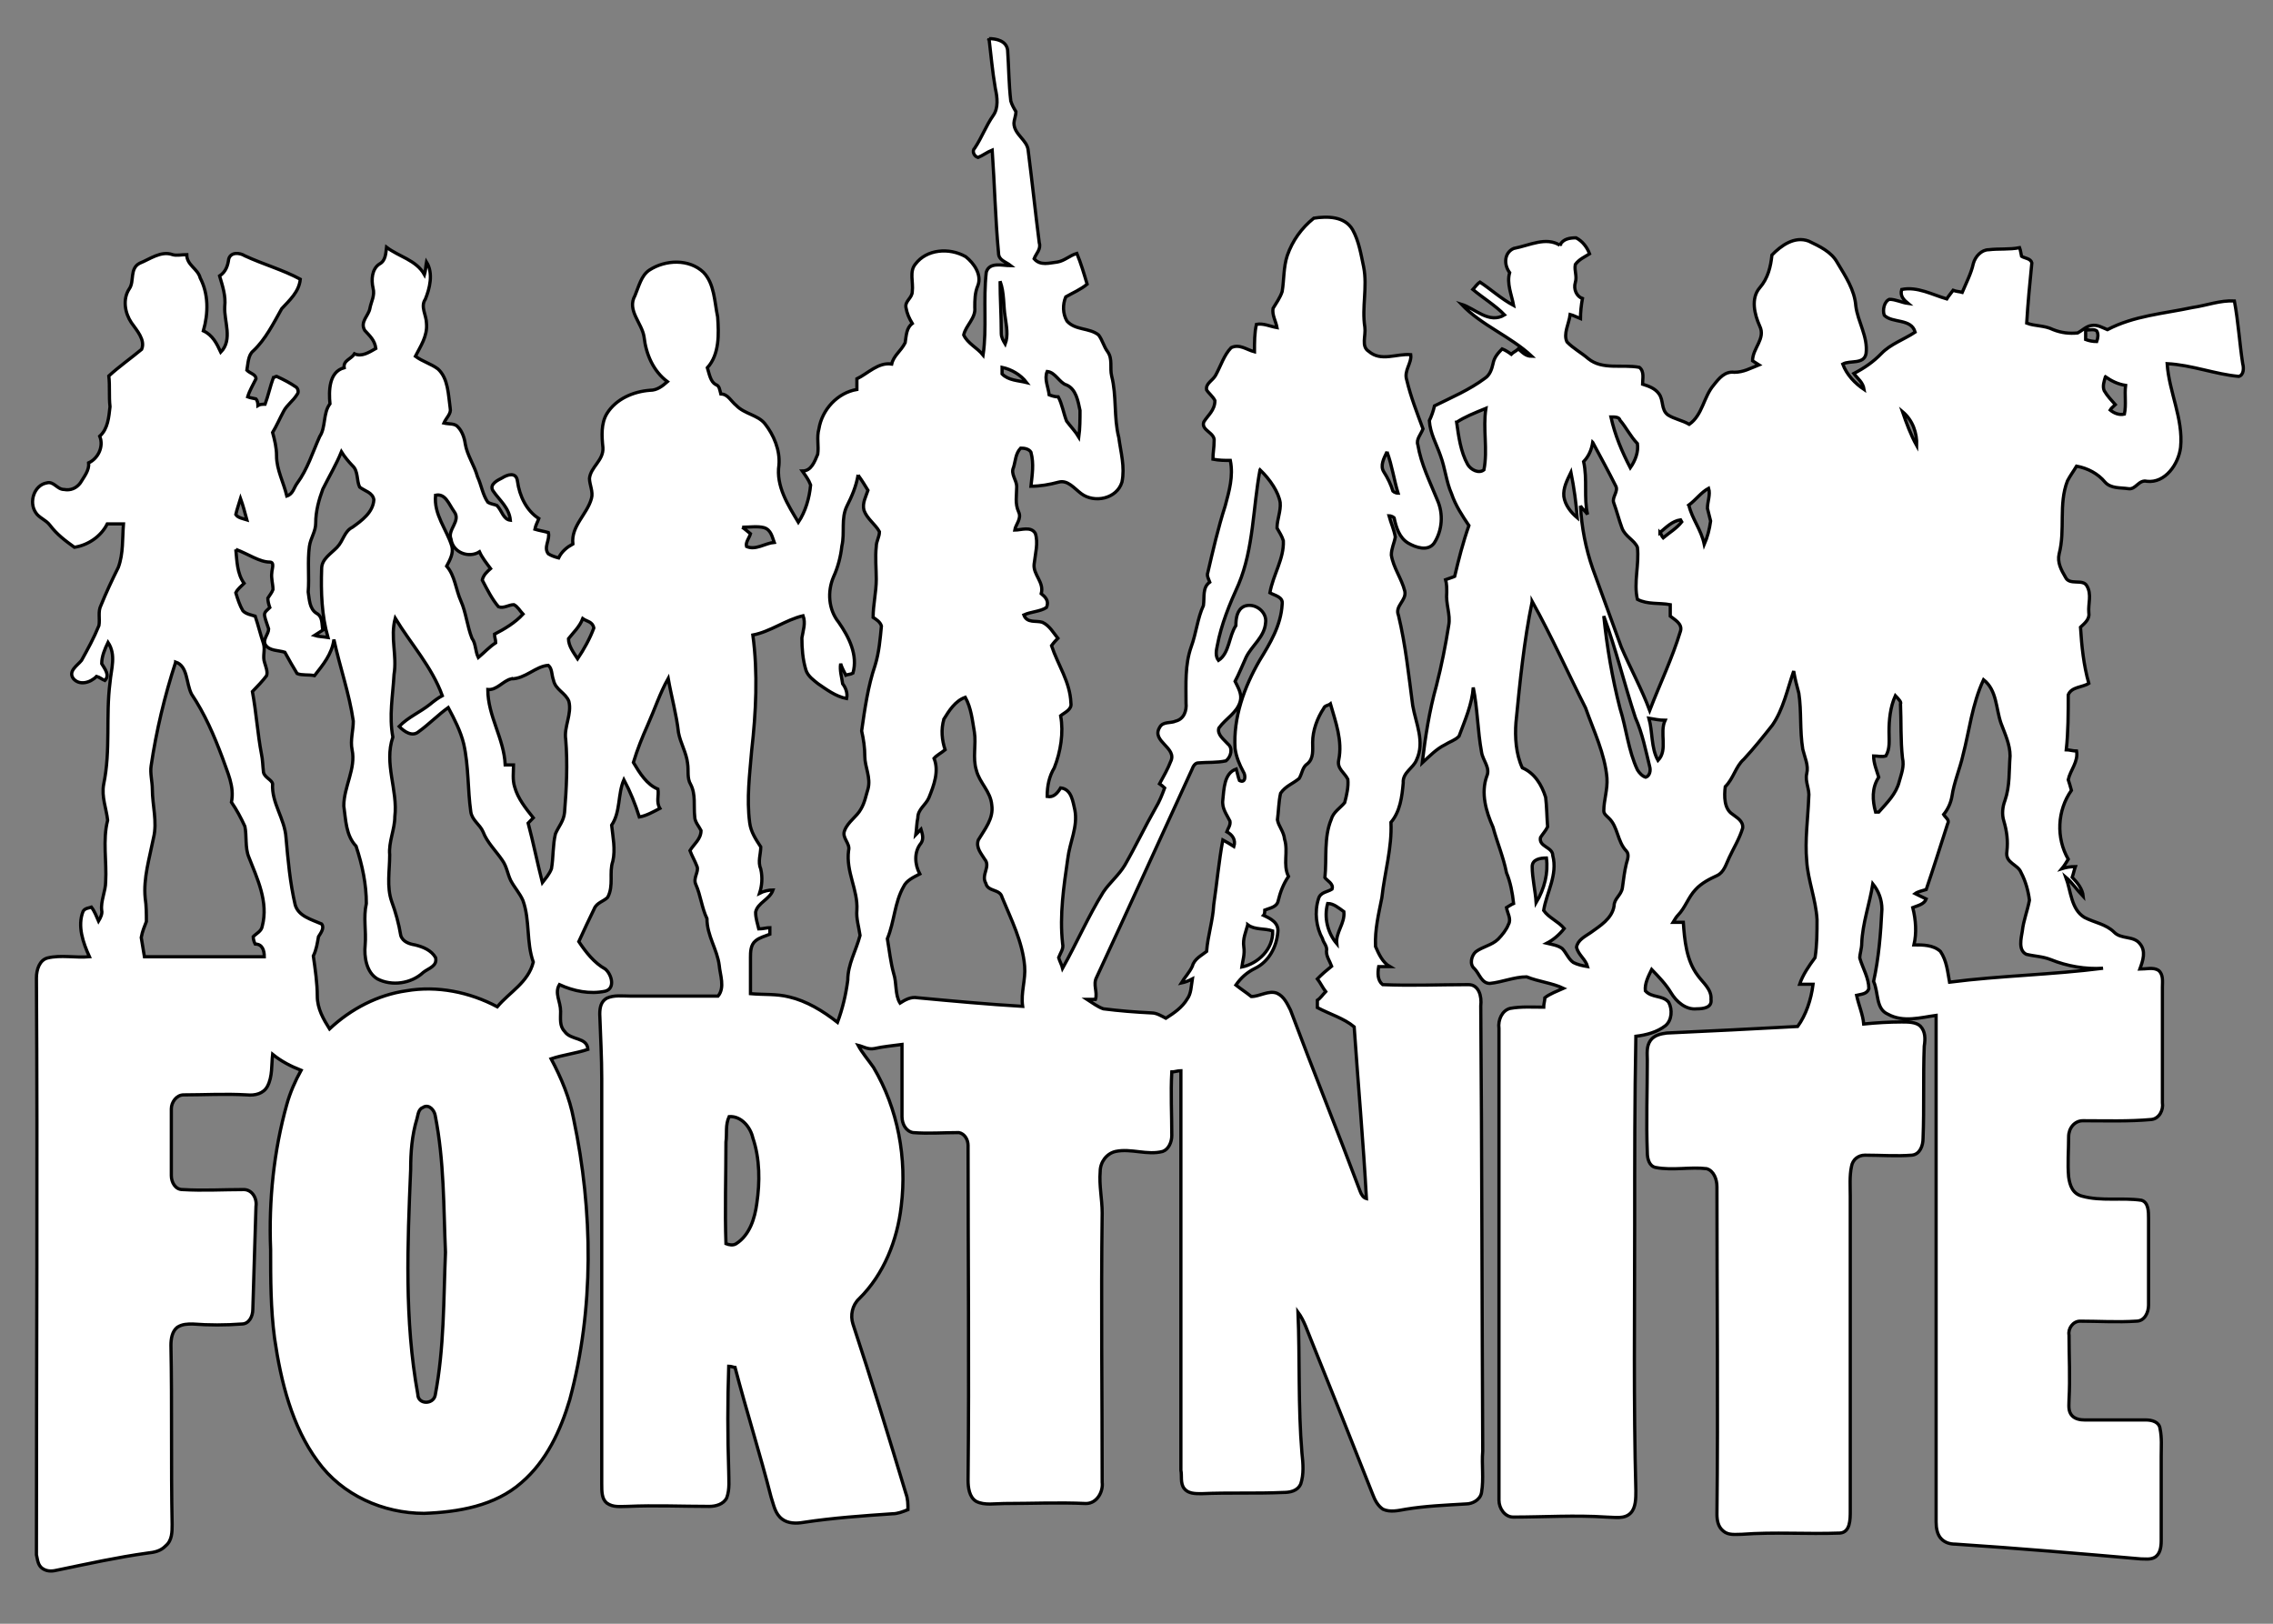 <svg width="700" height="500" xmlns="http://www.w3.org/2000/svg" xml:space="preserve" version="1.1">

 <rect width="100%" height="100%" fill="#808080" stroke="none"/>

 <g>
  <title>Layer 1</title>
  <g stroke="null" id="Layer_x0020_1">
   <path fill="#ffffff" stroke="null" id="svg_26" d="m304.582,11.9c2.193,0 5.361,0.631 5.726,3.534c0.365,5.175 0.365,10.476 0.975,15.65c0.365,1.262 0.975,2.272 1.584,3.282c0,1.262 -0.609,2.65 -0.609,3.534c0,3.534 4.142,5.175 4.386,8.456c1.218,9.466 2.193,18.932 3.411,28.398c0.609,2.019 -0.975,3.282 -1.584,4.922c1.949,2.272 4.751,1.262 7.188,1.01c2.193,-0.379 3.777,-2.019 5.97,-2.65c1.218,2.903 2.193,6.184 3.168,9.466c-1.949,1.641 -4.386,2.65 -6.579,3.913c-0.975,2.272 -0.975,5.175 0.365,7.447c2.558,2.903 6.944,2.019 9.746,4.291c1.218,1.641 1.584,3.534 2.802,5.175c1.584,2.272 0.609,4.922 1.218,7.447c1.584,6.184 0.609,12.747 2.193,18.932c0.609,4.544 1.949,9.087 0.975,13.757c-1.584,5.175 -8.528,6.563 -12.549,3.534c-2.193,-1.641 -4.142,-4.291 -6.944,-3.534s-5.726,1.262 -8.528,1.262c0.365,-3.534 0.975,-6.815 0,-10.476c-0.609,-1.01 -1.949,-1.262 -3.168,-1.262c-1.584,1.641 -1.584,3.913 -2.193,5.932c-0.975,2.019 0.975,3.913 0.975,5.932c0,2.65 -0.609,5.175 0.609,7.825c0.975,2.019 -0.975,3.913 -1.218,5.553c1.949,0 4.995,-1.262 6.335,1.01c0.975,2.903 0,6.184 -0.365,9.466s3.168,5.553 2.193,9.087c1.218,1.01 2.558,2.272 1.584,4.291c-1.949,1.262 -4.751,1.262 -6.944,2.272c0.975,2.65 3.777,1.641 5.726,2.272c2.193,1.01 3.411,3.282 4.751,4.922c-0.609,0.631 -1.218,1.262 -1.949,2.272c1.949,5.932 5.726,11.107 5.97,17.67c0.365,2.019 -1.949,2.903 -3.168,3.913c0.975,5.175 0,11.107 -1.949,16.029c-1.584,2.65 -2.193,5.553 -2.193,8.835c1.949,0.379 3.168,-1.01 4.142,-2.65c3.411,0.379 3.777,4.291 4.386,6.815c0.975,5.175 -1.584,9.845 -2.193,15.019c-1.218,8.456 -2.558,17.291 -1.584,26.126c0.365,1.641 -0.609,2.65 -1.218,4.291c0.365,1.262 0.975,2.272 1.218,3.282c4.386,-7.825 7.919,-16.029 12.549,-23.476c1.949,-2.903 4.751,-5.175 6.579,-8.204c3.411,-5.932 6.335,-12.116 9.503,-17.67c1.218,-2.019 1.949,-3.913 2.802,-6.184c-0.365,-0.379 -1.218,-1.01 -1.584,-1.262c1.218,-2.272 2.558,-4.544 3.411,-6.815c2.193,-4.291 -5.97,-6.184 -3.411,-10.476c0.975,-2.019 3.411,-1.262 4.995,-2.019c2.558,-0.631 3.411,-3.282 3.168,-5.553c0,-5.932 -0.365,-11.738 1.584,-17.291c1.584,-4.291 1.949,-8.835 3.777,-12.747c0.365,-2.65 -0.365,-5.553 1.949,-7.194c-0.365,-1.01 -0.975,-2.019 -0.609,-2.903c1.584,-6.815 3.168,-13.757 5.361,-20.573c1.218,-4.544 2.558,-9.087 1.584,-14.01c-1.949,0 -3.411,0 -5.361,-0.379c0,-2.019 0.365,-3.534 0.365,-5.553c0.365,-2.65 -4.142,-3.282 -3.168,-5.932c1.218,-2.019 3.411,-3.534 3.411,-6.563c-0.609,-1.262 -1.949,-2.272 -2.558,-3.282c-0.365,-2.019 1.949,-2.903 2.802,-4.544c1.584,-2.903 2.558,-6.184 4.751,-8.456c2.558,-1.262 4.751,0.631 7.188,1.262c0,-2.903 0,-5.932 0.609,-8.456c2.193,-0.379 4.142,0.631 6.335,1.01c-0.365,-2.019 -1.584,-3.913 -1.218,-5.932c0.975,-1.641 2.193,-3.282 2.802,-5.175c0.609,-3.534 0.365,-7.447 1.584,-11.107c1.584,-4.544 4.386,-8.456 8.163,-11.485c4.142,-0.631 9.503,-0.631 11.939,3.534c1.949,3.534 2.558,7.447 3.411,11.485c1.218,6.184 -0.609,12.369 0.365,18.553c0.365,2.65 -1.218,5.932 1.218,7.447c3.777,3.282 8.528,0.631 12.914,1.01c0.365,2.65 -2.193,4.922 -1.218,7.825c1.218,5.175 3.168,10.097 4.995,15.019c-0.609,1.641 -2.193,3.282 -1.584,4.922c0.975,5.932 3.777,11.485 5.97,16.913c1.949,4.291 1.584,9.466 -0.975,13.379c-1.949,2.65 -5.726,1.262 -7.919,0c-2.802,-1.641 -3.777,-4.922 -4.386,-7.825c-0.365,-0.379 -1.218,-0.631 -1.584,-0.631c0.609,2.272 1.584,4.291 1.949,6.563c-0.365,2.019 -1.218,3.534 -1.218,5.553c0.609,3.913 3.168,7.194 4.142,11.107c0.609,2.903 -3.168,4.544 -1.949,7.447c2.193,9.087 3.168,18.553 4.386,27.767c0.975,5.553 3.777,11.107 1.218,16.66c-0.975,2.65 -4.386,3.913 -4.142,7.194c-0.365,4.291 -0.975,8.835 -3.777,12.116c0.365,7.825 -1.949,15.398 -2.802,23.223c-0.975,4.922 -2.193,9.845 -1.949,15.019c0.975,2.272 2.193,4.922 4.386,6.184c-1.218,0 -2.193,0 -3.411,0c-0.365,2.019 -0.365,4.291 1.218,5.553c8.772,0.379 17.666,0 26.437,0c3.168,0 4.142,3.534 3.777,6.563c0.365,45.689 0.365,91.378 0.609,137.067c-0.365,4.291 0.365,8.456 -0.365,12.747c-0.365,2.272 -2.802,3.534 -4.751,3.534c-6.335,0.379 -12.549,0.631 -18.64,1.641c-2.193,0.379 -4.751,1.01 -6.944,0c-1.584,-1.01 -2.558,-2.903 -3.168,-4.544c-6.335,-16.029 -12.549,-31.679 -18.884,-47.33c-1.218,-2.903 -2.193,-6.184 -4.142,-8.835c0.609,14.388 0,29.029 1.218,43.417c0.365,3.282 0.609,6.563 -0.365,9.466c-0.975,2.272 -3.411,2.65 -5.361,2.65c-8.528,0.379 -16.691,0 -25.219,0.379c-1.949,0 -4.142,0 -5.361,-1.641c-1.218,-1.641 -0.609,-3.913 -0.975,-5.553c0,-41.145 0,-82.291 0,-123.057c-0.975,0 -1.949,0.379 -2.802,0.379c-0.365,6.563 0,13 0,19.563c0,2.019 -0.975,4.291 -2.802,4.922c-4.751,1.262 -9.746,-1.01 -14.498,0c-2.802,0.631 -4.751,3.282 -4.751,6.184c-0.365,4.291 0.609,8.456 0.609,12.747c-0.365,27.767 0,55.155 0,82.922c0.365,2.903 -1.584,6.563 -4.995,6.563c-8.528,-0.379 -16.691,0 -25.219,0c-2.802,0 -5.97,0.631 -8.528,-0.631c-2.193,-1.262 -2.558,-4.291 -2.558,-6.563c0.365,-34.33 0,-68.912 0,-103.116c0,-1.641 -0.975,-3.534 -2.802,-3.913c-4.751,0 -9.503,0.379 -14.132,0c-2.193,-0.379 -3.411,-2.65 -3.411,-4.922c0,-7.447 0,-14.641 0,-22.213c-2.802,0.379 -5.726,0.631 -8.528,1.262c-1.949,0.379 -3.411,-0.631 -4.995,-1.01c1.218,2.272 3.168,4.544 4.751,6.815c7.554,12.747 10.356,28.019 8.528,42.786c-1.218,10.476 -5.361,20.951 -12.914,28.398c-2.193,2.019 -2.802,5.175 -1.949,7.825c5.726,17.291 11.087,34.961 16.325,52.252c0.609,1.641 0.609,3.282 0.609,4.922c-1.584,0.631 -3.168,1.262 -4.751,1.262c-9.137,0.631 -18.275,1.262 -27.412,2.65c-2.193,0.379 -4.751,0.379 -6.579,-1.01c-2.193,-1.641 -2.558,-4.291 -3.411,-6.815c-3.411,-13.379 -7.554,-26.378 -11.087,-39.883c-0.365,0 -1.218,-0.379 -1.949,-0.379c-0.365,10.728 -0.365,21.582 0,32.31c0,2.65 0.365,5.553 -0.609,8.204c-0.975,2.019 -3.411,2.65 -5.361,2.65c-8.528,0 -16.691,-0.379 -25.219,0c-2.193,0 -4.386,0.379 -6.335,-1.01c-1.584,-1.262 -1.584,-3.534 -1.584,-5.932c0,-41.398 0,-82.922 0,-124.698c0,-6.563 -0.365,-13 -0.609,-19.942c0,-2.019 0.365,-3.913 2.193,-4.922c2.193,-1.01 4.751,-0.631 7.188,-0.631c9.137,0 18.275,0 27.046,0c2.193,-2.65 0.609,-6.563 0.365,-9.466c-0.609,-4.922 -3.777,-9.087 -3.777,-14.388c-1.584,-3.282 -1.949,-7.194 -3.411,-10.476c-0.975,-2.019 0.975,-3.913 0.365,-5.553c-0.609,-1.641 -1.584,-3.282 -2.193,-4.922c1.218,-2.019 3.411,-3.534 3.411,-6.184c-0.609,-1.262 -1.949,-2.65 -1.949,-4.291c-0.365,-3.282 0.365,-6.815 -1.218,-9.845c-1.218,-2.019 -0.609,-4.291 -0.975,-6.563c-0.365,-3.282 -2.193,-6.184 -2.802,-9.466c-0.609,-5.553 -2.193,-11.107 -3.168,-16.66c-2.558,4.544 -4.142,9.466 -6.335,14.388c-1.584,3.534 -3.168,7.447 -4.386,11.485c1.949,3.282 4.142,6.815 7.554,8.204c0.365,2.019 -0.609,3.913 0.609,5.932c-1.949,1.01 -4.142,2.272 -6.335,2.65c-1.218,-3.913 -2.802,-7.825 -4.751,-11.485c-1.949,4.544 -0.975,9.845 -3.777,14.01c0.365,3.534 1.218,7.447 0.365,11.107c-1.218,3.534 0.365,7.447 -1.584,11.107c-1.218,1.262 -3.411,1.641 -4.142,3.534c-1.584,3.282 -3.168,6.563 -4.751,10.097c2.193,3.282 4.751,6.563 8.163,8.456c1.949,1.641 3.168,5.932 0,6.815c-4.751,1.01 -9.746,0 -14.132,-2.019c-1.584,2.65 0.365,5.175 0.365,8.204c0,2.272 -0.365,4.544 1.218,6.184c1.949,2.903 6.944,1.641 7.188,5.553c-3.777,1.262 -7.554,1.641 -11.33,2.903c3.168,5.932 5.726,12.116 6.944,18.553c5.97,28.398 6.335,58.437 -1.218,86.456c-2.802,9.466 -7.188,18.932 -14.863,25.495c-8.163,7.194 -19.493,9.087 -29.97,9.466c-12.549,0 -25.219,-5.553 -32.773,-16.029c-7.919,-10.728 -11.33,-24.485 -13.28,-37.864c-1.218,-9.087 -1.218,-18.301 -1.218,-27.388c-0.609,-15.019 0.975,-30.417 4.995,-44.679c0.975,-3.534 2.558,-7.194 4.386,-10.476c-3.168,-1.262 -5.97,-2.65 -8.772,-4.922c-0.365,3.282 0,6.815 -1.584,9.845c-1.218,2.272 -3.777,2.903 -6.335,2.65c-6.579,-0.379 -13.28,0 -19.493,0c-2.193,0 -3.777,2.272 -3.777,4.291c0,6.815 0,13.757 0,20.573c0,2.019 1.218,4.291 3.411,4.291c6.335,0.379 12.549,0 18.884,0c2.558,0 4.142,2.65 3.777,5.175c-0.365,10.476 -0.609,20.951 -0.975,31.679c0,2.272 -1.218,4.544 -3.411,4.544c-4.995,0.379 -10.112,0.379 -15.107,0c-1.584,0 -3.168,0 -4.751,1.01c-1.584,1.262 -1.949,3.534 -1.949,5.553c0.365,18.301 0,36.854 0.365,55.155c0,2.272 0,4.922 -1.949,6.563c-1.584,1.641 -3.411,2.019 -5.726,2.272c-9.137,1.262 -18.275,3.282 -27.412,5.175c-1.584,0.379 -3.168,0.631 -4.751,-0.379c-1.584,-1.01 -1.584,-2.903 -1.949,-4.291c0,-59.068 0.365,-118.135 0,-177.581c0,-2.65 0.975,-5.553 3.411,-6.184c4.142,-1.01 8.528,0 12.914,-0.379c-1.949,-4.291 -3.777,-9.466 -1.949,-14.01c0.609,-1.01 1.949,-1.01 2.558,-1.262c0.975,1.262 1.584,2.903 2.193,4.291c0.609,-1.01 1.218,-2.272 0.975,-3.282c-0.365,-2.903 1.218,-5.932 1.218,-8.835c0.365,-6.184 -0.975,-12.747 0.609,-18.932c-0.365,-3.534 -1.949,-7.194 -1.218,-11.107c2.193,-10.476 0.609,-20.951 1.949,-31.301c0.365,-4.291 1.949,-8.456 -0.609,-12.369c-0.975,2.019 -1.949,4.291 -1.949,6.563c0.975,1.641 2.558,3.534 0.975,5.175c-0.975,-0.379 -1.584,-1.01 -2.558,-1.262c-1.949,2.019 -5.361,2.903 -7.188,0.631c-1.584,-2.272 1.218,-3.913 2.558,-5.553c1.949,-3.534 3.777,-6.815 5.361,-10.728c0.365,-2.019 -0.365,-4.291 0.609,-6.184c1.584,-3.913 3.411,-7.825 5.361,-11.738c1.584,-4.291 1.218,-8.835 1.584,-13.379c-1.584,0 -3.411,0 -4.995,0c-1.949,3.913 -5.97,6.563 -10.112,7.194c-2.802,-2.019 -5.361,-3.913 -7.554,-6.815c-1.218,-1.641 -3.411,-2.272 -4.386,-3.913c-2.193,-3.282 -0.365,-8.456 3.411,-9.087c2.193,-0.631 3.168,2.019 5.361,2.019c1.949,0.379 3.777,-0.379 4.995,-2.019c1.218,-2.019 2.802,-3.913 2.558,-6.184c2.802,-1.262 4.751,-4.922 3.411,-8.204c2.558,-2.272 2.802,-5.932 3.168,-9.087c-0.365,-3.282 0,-6.184 -0.365,-9.466c3.168,-2.903 6.944,-5.553 10.112,-8.204c1.218,-2.903 -1.584,-5.932 -3.168,-8.204c-1.949,-2.903 -2.802,-7.194 -0.609,-10.476c1.584,-2.272 0,-6.184 3.168,-7.825c3.168,-1.262 6.579,-3.913 10.112,-2.65c1.218,0.379 2.802,0 4.386,0c0,3.282 3.411,4.291 4.142,7.194c2.558,4.922 2.558,10.728 0.975,16.281c2.802,1.262 4.142,3.913 5.361,6.563c3.777,-3.913 0.975,-9.466 1.218,-14.01c0.365,-3.282 -0.609,-6.184 -1.584,-9.466c1.949,-1.262 2.558,-3.282 2.802,-5.175c0.609,-2.272 3.411,-2.019 4.995,-1.01c5.726,2.65 11.696,4.291 17.056,7.194c-0.365,3.913 -3.411,6.563 -5.726,9.087c-2.558,4.544 -4.995,9.466 -8.772,13c-1.584,1.262 -1.584,3.913 -1.949,5.932c0.975,1.01 2.802,1.262 2.802,2.65c-0.975,2.019 -1.949,3.534 -2.558,5.553c0.975,0.379 1.584,0.379 2.558,0.631c0.365,0.379 0.609,1.262 0.609,2.019c0.609,-0.379 1.584,-0.379 2.193,-0.379c0.975,-2.65 1.584,-5.553 2.558,-8.204c0.365,0 0.609,-0.379 0.975,-0.379c2.193,1.01 4.142,2.019 5.97,3.282c0.609,0.379 0.975,1.641 0.365,2.272c-1.218,2.019 -3.168,3.282 -4.142,5.175c-1.218,2.272 -2.193,4.544 -3.411,6.563c0.609,2.272 1.218,4.544 1.218,7.194c0,4.291 2.193,8.204 3.168,12.369c1.949,-0.631 2.193,-2.65 3.168,-3.913c3.168,-4.291 4.751,-9.466 6.944,-14.388c1.949,-2.903 0.975,-7.194 3.168,-10.097c-0.365,-3.913 -0.365,-9.845 4.386,-11.107c-0.365,-2.272 2.193,-2.65 3.168,-4.291c2.193,1.01 4.386,-0.379 6.579,-1.641c-0.365,-2.65 -1.949,-3.913 -3.411,-5.553c-1.584,-2.65 1.218,-4.544 1.584,-6.815c0.365,-2.019 1.584,-3.913 0.975,-6.184c-0.609,-2.65 -0.365,-5.932 1.949,-7.447c1.949,-1.01 1.949,-3.282 2.193,-5.175c3.777,2.903 9.137,3.913 11.696,8.456c0.365,-1.262 0.365,-2.65 0.609,-3.913c2.193,3.534 0.975,8.204 -0.365,11.485c-1.584,2.272 0.365,4.922 0.365,7.447c0.365,3.913 -1.949,7.194 -3.411,10.097c2.193,1.641 4.751,2.272 6.944,3.913c3.168,2.903 3.168,7.825 3.777,12.116c0.365,1.641 -1.218,2.903 -1.949,4.544c1.584,0.379 3.411,0 4.386,1.262c1.218,1.262 1.949,3.282 2.193,5.175c0.609,3.534 2.802,6.563 3.777,10.097c1.218,2.65 1.584,5.553 3.168,7.825c0.975,0.631 1.949,0.631 2.802,1.01c1.584,1.641 1.949,4.291 4.142,4.544c-0.365,-3.913 -3.411,-6.184 -5.361,-9.087c-1.218,-2.019 1.584,-3.282 2.802,-3.913c1.584,-1.01 4.386,-2.019 4.751,1.01c0.609,4.544 2.802,9.087 6.579,11.485c-0.365,1.01 -0.975,2.019 -1.218,3.282c1.218,0.379 2.802,0.631 4.142,1.01c0.609,2.272 -1.584,4.544 0,6.563c0.975,0.631 2.193,1.01 3.168,1.262c0.975,-2.019 2.558,-3.282 4.386,-4.291c-0.609,-5.553 4.386,-9.087 5.726,-14.01c0.609,-2.019 -0.609,-4.291 -0.609,-6.184c0.365,-3.534 4.386,-5.553 4.142,-9.466c-0.365,-3.534 -0.609,-7.447 1.218,-10.476c2.802,-4.544 8.163,-6.815 13.28,-7.194c2.193,0 3.777,-1.262 5.361,-2.65c-4.386,-3.282 -6.579,-8.456 -7.188,-13.757c-0.609,-4.291 -5.361,-8.204 -2.802,-12.747c1.218,-2.903 1.949,-6.184 4.386,-7.825c4.995,-3.282 12.305,-3.534 16.691,0.631c3.411,3.534 3.411,9.087 4.386,13.757c0.365,5.175 0.609,11.485 -3.168,15.65c0.609,2.019 0.975,4.291 2.558,5.175c1.218,0.379 1.218,1.641 1.584,2.903c2.193,0 3.168,2.272 4.751,3.534c2.558,2.65 6.579,2.903 8.772,5.553c2.802,3.534 4.751,8.204 4.386,12.747c-0.975,6.563 2.802,12.369 5.97,17.67c2.193,-3.282 3.411,-7.447 3.777,-11.485c-0.609,-1.641 -1.584,-2.903 -2.558,-4.291c2.802,0 3.777,-2.903 4.751,-5.175c0.365,-2.65 -0.365,-5.175 0.365,-7.825c0.975,-5.932 5.726,-11.107 11.696,-12.116c0,-1.01 0,-2.272 0,-3.282c3.411,-1.641 6.579,-5.175 10.721,-4.544c0.609,-2.65 2.802,-3.913 4.142,-6.563c0.365,-2.272 0.365,-4.544 2.193,-5.932c-0.975,-1.641 -1.584,-2.903 -1.949,-4.922c-0.365,-2.019 1.949,-2.903 1.949,-4.922c0.365,-2.903 -0.975,-6.184 0.975,-8.456c3.411,-4.544 10.356,-5.175 15.473,-2.272c2.558,2.019 4.995,5.553 3.777,8.835c-0.975,2.272 -0.975,4.544 -0.975,6.815c0.365,3.282 -2.802,5.553 -3.411,8.456c1.218,2.65 4.142,3.913 5.97,6.184c1.218,-8.456 0,-16.913 0.975,-25.495c0.975,-3.282 4.995,-2.019 7.554,-2.019c-1.584,-1.262 -3.777,-1.641 -3.777,-3.913c-0.975,-10.476 -1.218,-21.204 -1.949,-31.679c-1.584,0.631 -2.802,1.641 -4.386,2.272c-1.218,-0.379 -1.949,-2.019 -0.975,-2.903c2.193,-3.282 3.411,-6.815 5.726,-10.097c1.584,-2.272 1.218,-5.553 0.609,-8.204c-0.975,-5.68 -1.34,-10.476 -1.949,-15.398l0,0zm3.411,74.718c0,5.175 0.365,10.476 0.365,16.029c0,1.262 0.609,2.272 1.218,3.282c0.975,-2.65 0.365,-5.553 0,-8.204c-0.609,-3.534 -0.244,-7.573 -1.584,-11.107l0,0zm0.609,26.505c0,0.631 0,1.641 0,2.019c1.949,2.019 4.995,2.019 7.554,2.65c-1.827,-2.398 -4.63,-4.039 -7.554,-4.67l0,0zm13.889,1.262c-0.975,2.272 0.365,4.922 0.609,7.194c0.975,0.379 1.949,0.631 2.802,0.631c1.218,2.272 1.584,4.922 2.558,7.447c1.218,1.641 2.802,3.282 3.777,4.922c0.365,-2.65 0.365,-5.553 0.365,-8.204c-0.609,-2.903 -1.218,-6.563 -4.142,-7.825c-2.193,-0.631 -3.411,-3.913 -5.97,-4.165zm-223.073,36.223c-1.218,3.282 -2.193,6.815 -2.193,10.476c0,2.65 -1.584,4.544 -1.949,7.194c-0.609,4.544 0,9.466 -0.365,14.01c0.365,2.272 0.365,5.175 2.558,6.563c1.949,1.01 1.584,3.282 1.949,5.175c-0.975,0.631 -1.584,1.01 -2.558,1.641c1.218,0.379 2.558,0.379 4.142,0.631c-1.949,-6.815 -2.193,-14.01 -1.949,-21.204c0,-2.903 2.802,-4.544 4.751,-6.563c1.949,-2.019 2.193,-4.922 4.751,-6.184c2.802,-2.019 6.335,-4.544 6.579,-8.456c-0.365,-2.272 -2.802,-2.65 -4.386,-3.913c-0.975,-2.019 -0.365,-4.922 -2.193,-6.563c-1.218,-1.262 -2.558,-2.903 -3.411,-4.291c-1.584,3.913 -3.777,7.573 -5.726,11.485zm327.725,-11.485c-0.975,2.019 -2.193,4.291 -0.975,6.184s2.193,3.913 2.802,5.932c0.365,0.379 1.218,0.631 1.584,0.631c-1.218,-3.913 -1.827,-8.456 -3.411,-12.747l0,0zm-39.108,5.553c-2.193,11.738 -1.949,24.107 -6.579,35.213c-2.802,6.184 -5.361,12.369 -6.579,18.932c-0.365,1.641 -0.609,3.282 0.365,4.544c3.411,-2.272 3.168,-7.447 5.361,-10.728c0,-2.272 0.365,-4.922 2.558,-5.932c3.168,-1.262 7.188,1.641 6.579,5.175c-0.365,4.291 -4.142,6.815 -5.97,10.476c-1.218,2.65 -2.193,5.175 -3.411,7.447c0.975,2.019 2.193,3.913 1.584,6.184c-0.975,3.534 -4.386,5.175 -6.579,8.204c-0.609,2.019 1.584,3.534 2.802,4.922c1.584,1.262 0.975,3.913 -0.609,5.175c-2.802,0.631 -5.726,0.379 -8.528,0.631c-0.975,0 -1.584,1.01 -1.949,2.019c-9.746,21.204 -19.493,42.786 -29.361,63.99c-1.218,2.272 0.365,4.544 -0.365,6.815c-0.609,0 -1.949,0 -2.558,0c1.584,1.01 3.168,2.272 4.995,2.903c4.995,0.631 9.746,1.01 14.863,1.262c1.584,0 3.168,1.01 4.386,1.641c2.558,-1.641 4.995,-3.282 6.579,-5.932c1.218,-1.641 1.218,-3.913 1.584,-6.184c-1.218,0.631 -2.193,1.01 -3.411,1.262c0.975,-1.641 2.558,-3.282 3.411,-5.175c0.609,-2.272 2.802,-3.282 4.386,-4.544c0.365,-4.922 1.949,-9.466 2.193,-14.388c0.975,-6.563 1.584,-13.379 2.802,-19.942c1.218,0.631 2.193,1.262 3.411,2.019c0.609,-2.019 -0.365,-3.534 -2.193,-4.544c0.365,-1.01 1.218,-2.019 0.975,-3.282c-0.975,-2.019 -2.558,-3.913 -2.193,-6.563c0.365,-3.282 0.365,-8.204 4.142,-9.466c0.365,1.262 0.609,2.65 0.975,3.534c1.949,1.01 1.949,-1.641 1.218,-2.65c-1.218,-2.272 -2.193,-4.544 -2.558,-7.194c-0.609,-9.466 2.802,-18.932 7.554,-27.136c3.168,-5.175 6.579,-10.728 6.944,-17.291c0.365,-2.272 -2.193,-2.65 -3.777,-3.534c0.975,-5.553 4.386,-10.476 4.142,-16.029c-0.365,-1.262 -1.218,-2.65 -1.949,-3.913c0,-2.65 1.218,-5.175 0.975,-7.825c-0.487,-3.155 -3.046,-7.068 -6.213,-10.097l0,0zm-123.78,1.641c-0.609,3.534 -1.949,6.563 -3.411,9.466c-1.949,3.913 -0.609,8.204 -1.584,12.369c-0.365,3.282 -1.218,6.563 -2.558,9.466c-1.949,4.544 -1.584,10.097 1.584,14.01c3.168,4.544 5.97,10.097 4.386,15.65c-0.609,0.379 -1.584,0.379 -2.193,0.631c-0.609,-1.262 -1.218,-2.272 -1.584,-3.534c-0.365,2.019 0.365,4.291 0.609,6.184c0.975,1.262 1.584,2.903 1.218,4.544c-3.411,-0.631 -6.335,-2.903 -8.772,-4.544c-1.218,-1.01 -3.168,-2.272 -3.777,-4.291c-0.975,-3.282 -1.218,-6.563 -1.218,-9.845c0.365,-2.272 1.218,-4.544 0.365,-6.815c-5.361,1.262 -10.112,4.922 -15.473,5.932c1.584,11.738 0.975,23.854 -0.365,35.592c-0.609,7.447 -1.584,14.641 -0.609,22.213c0.365,2.903 1.949,5.175 3.411,7.447c0,2.272 -0.975,4.544 0,6.815c0.609,2.65 0.365,5.175 -0.365,7.447c1.218,-0.631 2.802,-1.01 4.142,-1.01c-0.975,2.903 -4.751,3.913 -5.361,6.815c0,2.019 0.609,3.534 0.975,5.175c1.218,0 2.558,-0.379 3.411,-0.379c0,0.379 0,1.262 0,2.019c-1.584,0.631 -3.168,1.01 -4.386,2.019c-1.584,1.262 -1.584,3.534 -1.584,5.175c0,3.534 0,7.194 0,11.107c4.142,0.379 7.919,0 11.939,1.01c5.361,1.262 10.356,4.291 14.863,7.825c1.584,-4.291 2.558,-8.456 3.168,-13c0,-4.922 2.558,-9.087 3.777,-13.757c-0.365,-2.65 -1.218,-5.175 -0.975,-7.825c0.365,-6.184 -3.411,-11.738 -2.558,-18.301c0.609,-2.272 -2.193,-3.913 -1.218,-6.184c0.975,-2.65 3.777,-4.291 4.995,-6.563c1.218,-2.019 1.584,-4.291 2.193,-6.184c0.975,-3.534 -0.975,-6.815 -0.975,-10.097c0,-2.65 -0.365,-5.175 -0.975,-7.825c0.975,-6.815 1.949,-13.757 4.142,-20.194c1.218,-3.913 1.584,-8.204 1.949,-12.116c-0.365,-1.262 -1.584,-2.019 -2.558,-2.65c0,-3.913 0.975,-7.825 0.975,-11.738c0,-3.282 -0.365,-6.815 0,-10.097c0,-1.641 0.975,-2.903 0.975,-4.544c-1.218,-2.272 -3.777,-3.913 -4.751,-6.563c-0.609,-2.272 0.609,-4.291 1.218,-6.184c-0.853,-1.388 -1.827,-3.029 -3.046,-4.67l0,0zm-130.116,6.184c-0.609,5.932 3.411,10.476 4.995,15.65c0.609,2.272 -0.609,4.291 -1.584,6.184c2.558,2.903 2.802,7.194 4.386,10.728s1.949,7.825 3.411,11.485c1.218,1.641 0.975,3.913 1.949,5.932c1.949,-1.641 3.411,-3.282 5.361,-4.544c0,-1.01 -0.365,-1.641 -0.365,-2.65c3.168,-1.641 6.335,-3.534 8.772,-6.184c-0.975,-1.01 -1.584,-2.272 -2.802,-2.903c-1.584,0 -3.168,1.262 -4.751,0.631c-1.949,-2.272 -3.411,-5.175 -4.995,-8.204c0.365,-1.641 1.584,-2.65 2.558,-3.534c-1.218,-1.641 -2.558,-3.282 -3.411,-5.175c-3.168,2.019 -8.163,0.379 -8.772,-3.913c-1.218,-2.903 3.168,-5.553 0.975,-8.456c-1.706,-2.398 -2.68,-5.68 -5.726,-5.049l0,0zm-61.525,5.932c0.609,1.01 2.193,1.262 3.411,1.641c-0.609,-2.272 -1.218,-4.544 -1.949,-6.563c-0.487,1.641 -1.096,3.282 -1.462,4.922zm155.944,3.913c0.975,0.631 1.584,1.262 2.558,2.019c-0.365,1.262 -1.584,2.65 -1.218,3.913c2.802,1.262 5.726,-1.01 8.528,-1.262c-0.609,-1.641 -0.975,-3.913 -3.168,-4.544c-1.949,-0.505 -4.386,-0.126 -6.701,-0.126zm-155.944,6.815c0.365,3.534 0.365,7.447 2.558,10.476c-0.975,1.01 -1.949,1.641 -2.558,2.903c0.609,2.019 1.218,3.913 2.193,5.553c0.975,1.01 2.558,1.262 3.777,1.641c0.975,2.903 1.584,5.553 2.558,8.456c0.609,2.019 -0.365,3.913 0.365,5.932c0.365,1.262 0.975,2.65 0.609,3.913c-1.218,1.641 -2.802,3.282 -4.386,4.922c1.218,6.563 1.584,13 2.802,19.311c0.365,1.641 0.365,3.534 0.609,5.553c0.365,1.641 2.558,2.272 2.802,3.534c-0.365,5.932 3.777,10.728 4.142,16.66c0.609,6.815 1.218,13.757 2.802,20.573c0.975,3.534 4.995,4.544 8.163,5.932c0.975,1.262 -0.365,2.903 -0.975,3.913c-0.365,2.019 -0.609,3.913 -1.584,5.932c0.609,4.291 1.218,8.456 1.218,12.369s1.949,7.194 3.777,10.097c6.579,-6.184 14.863,-10.476 23.635,-11.738c9.503,-1.641 19.493,0.379 28.021,4.922c3.777,-4.544 9.503,-7.447 11.087,-13.757c-2.193,-6.184 -0.975,-12.747 -3.168,-18.932c-0.975,-2.272 -2.558,-3.913 -3.777,-6.184c-0.975,-2.019 -1.218,-4.291 -2.558,-6.184c-1.949,-2.903 -4.751,-5.553 -5.97,-8.835c-0.975,-2.272 -3.411,-3.534 -3.777,-6.184c-0.975,-6.815 -0.609,-14.01 -2.193,-20.951c-0.975,-3.913 -2.802,-7.447 -4.751,-11.107c-3.168,2.272 -5.97,5.175 -9.137,7.447c-1.949,1.641 -4.386,0 -5.97,-1.641c2.802,-2.903 6.335,-4.291 9.503,-6.815c1.218,-1.01 2.558,-2.019 3.777,-2.65c-3.168,-8.835 -9.746,-16.029 -14.498,-23.854c-1.584,5.932 0.609,11.485 -0.365,17.291c-0.365,6.563 -1.584,12.747 -0.365,19.311c-2.802,8.204 1.584,16.281 0.609,24.485c0,3.913 -1.949,7.825 -1.584,11.738c0,4.922 -0.975,9.845 0.609,14.388c1.218,3.282 2.193,6.815 2.802,10.476c0.609,2.019 2.802,2.65 4.386,2.903c2.558,0.631 4.995,1.641 6.335,3.913c0.609,2.65 -2.193,3.282 -3.777,4.544c-3.777,3.534 -9.746,4.291 -14.132,2.019c-3.411,-2.019 -4.142,-6.815 -3.777,-10.476c0.365,-4.291 -0.609,-8.456 0.365,-12.747c0,-5.932 -1.218,-11.738 -3.168,-17.67c-3.168,-3.282 -3.168,-8.204 -3.777,-12.369c0,-5.932 3.777,-11.485 2.558,-17.291c-0.609,-2.903 0.365,-5.932 0.365,-8.835c-1.218,-8.456 -4.142,-16.66 -5.97,-25.116c-0.609,4.544 -3.411,7.825 -5.97,11.107c-1.949,-0.379 -3.777,0 -5.361,-0.631c-1.218,-2.019 -2.558,-4.291 -3.777,-6.563c-1.949,-0.631 -4.751,-0.379 -5.97,-2.272c-0.975,-1.641 0.975,-3.282 0.975,-4.922c-0.365,-1.262 -0.975,-2.65 -1.218,-3.913c-0.365,-1.262 0.975,-2.019 1.584,-2.65c-0.365,-1.01 -0.609,-2.019 -0.609,-2.903c0.609,-1.01 1.218,-1.641 1.584,-2.65c0,-1.641 -0.609,-3.534 -0.365,-5.175c0,-1.01 0.975,-3.282 -0.609,-3.282c-3.168,0 -6.701,-2.524 -10.477,-3.913l0,0zm102.46,27.514c0,2.272 1.584,4.291 2.802,6.184c1.949,-2.903 3.777,-6.184 4.995,-9.466c-0.365,-2.019 -2.193,-2.019 -3.411,-2.903c-0.975,2.524 -2.802,4.165 -4.386,6.184zm-120.978,7.194c-3.411,10.476 -5.97,21.204 -7.554,31.932c-0.365,2.272 0.365,4.922 0.365,7.194c0,4.922 1.584,10.097 0.365,15.019c-1.218,6.184 -3.168,12.369 -2.558,18.553c0.365,2.272 0.365,4.922 0.365,7.194c-0.609,1.641 -1.218,2.903 -1.584,4.922c0.365,2.019 0.609,3.913 0.975,5.932c12.305,0 24.61,0 36.915,0c0,-2.019 -0.609,-3.913 -2.802,-3.913c-0.365,-0.631 -0.609,-1.641 -0.609,-2.272c0.975,-1.01 2.558,-1.641 2.802,-3.282c1.949,-7.447 -1.584,-14.641 -4.142,-21.204c-1.218,-2.903 -0.609,-6.563 -1.218,-9.466c-1.218,-2.65 -2.558,-5.175 -4.142,-7.447c0.975,-4.922 -1.218,-9.087 -2.802,-13.757c-2.558,-6.815 -5.361,-13.379 -9.503,-19.563c-1.706,-3.408 -1.096,-8.582 -4.873,-9.845l0,0zm103.313,5.175c-2.558,0.631 -4.386,3.534 -7.188,3.282c0,8.204 4.995,15.019 5.361,23.223c0.975,0 1.584,0 2.558,0c0,2.272 -0.365,4.544 0.365,6.815c0.975,3.534 3.411,6.563 5.726,9.466c-0.609,0.631 -0.975,1.01 -1.584,1.641c1.584,5.932 2.802,12.116 4.386,18.301c0.975,-1.262 2.193,-2.65 2.802,-4.291c0.609,-3.534 0.365,-7.194 1.218,-10.728c0.975,-2.272 2.558,-3.913 2.802,-6.563c0.609,-7.447 0.975,-15.019 0.365,-22.466c-0.609,-3.913 1.949,-7.825 0.975,-11.738c-0.975,-2.65 -4.142,-3.534 -4.751,-6.563c-0.609,-1.641 -0.365,-3.534 -1.584,-4.544c-3.899,0.252 -7.066,4.165 -11.452,4.165zm133.283,12.369c-0.975,3.282 -0.609,6.563 0.365,9.466c-1.218,1.01 -2.558,1.641 -3.411,2.65c1.584,3.913 0,8.204 -1.584,12.116c-0.975,2.272 -3.411,3.534 -3.411,6.184c-0.365,1.641 -0.365,3.534 -0.609,5.175c0.365,-0.379 1.218,-1.262 1.584,-1.641c0.365,1.262 0.975,2.903 0,4.291c-2.193,2.65 -1.949,6.563 -0.365,9.466c-1.949,1.01 -4.142,2.019 -4.995,3.913c-2.802,4.922 -2.802,10.728 -4.995,16.029c0.609,3.534 0.975,7.194 1.949,10.728c0.975,2.903 0.365,6.563 1.949,9.087c1.584,-1.01 3.411,-2.019 5.361,-1.641c10.721,1.01 21.686,2.019 32.407,2.65c-0.609,-4.291 0.975,-8.204 0.609,-12.369c-0.609,-7.447 -4.142,-14.388 -6.944,-21.204c-0.609,-2.65 -4.386,-1.641 -4.995,-4.291c-1.584,-2.65 1.584,-5.175 -0.365,-7.447c-0.975,-1.641 -2.802,-3.534 -1.949,-5.932c1.949,-3.282 4.751,-6.563 4.142,-10.728c-0.365,-4.291 -3.777,-6.815 -4.751,-10.728c-1.218,-3.913 0,-7.825 -0.609,-11.738c-0.609,-3.534 -0.975,-7.447 -2.802,-10.728c-3.168,1.136 -4.995,4.165 -6.579,6.689l0,0zm116.958,-3.282c-1.949,2.903 -3.411,6.815 -3.411,10.476c0,2.272 0.365,4.922 -1.584,6.563c-1.584,1.01 -1.584,2.903 -2.558,4.544c-1.949,1.641 -4.142,2.272 -5.726,4.544c-0.609,2.65 -0.609,5.553 -0.975,8.204c0.365,2.019 1.949,3.534 2.193,5.932c1.218,3.913 -0.609,7.825 1.218,11.485c-1.584,2.272 -2.558,4.922 -3.168,7.447c-0.365,2.019 -2.558,2.272 -4.142,2.903c0,0.379 0,1.262 -0.365,1.641c2.193,1.01 4.751,2.272 4.386,5.175c-0.365,4.544 -2.802,9.087 -6.944,11.107c-2.558,1.262 -4.386,2.903 -5.97,5.175c1.584,1.262 3.168,2.272 4.751,3.534c2.558,0 5.361,-2.019 7.919,-1.01c2.193,1.01 3.168,3.282 4.142,5.175c6.944,18.553 14.498,37.233 21.442,55.786c0.365,1.01 0.975,2.019 1.949,2.272c-0.975,-17.67 -2.558,-35.213 -3.777,-52.883c-3.168,-2.65 -7.554,-3.913 -11.33,-5.932c0,-0.631 0,-1.641 0,-2.272c0.975,-0.631 1.584,-1.641 2.558,-2.65c-0.975,-1.262 -1.584,-2.65 -2.558,-3.913c1.218,-1.262 2.802,-2.65 4.386,-3.913c-0.609,-1.641 -1.584,-2.903 -1.584,-4.544c0.365,-1.641 -0.975,-2.65 -1.218,-3.913c-1.949,-3.534 -2.558,-8.204 -1.218,-12.369c0.609,-2.019 2.802,-2.019 4.142,-2.903c0.609,-1.641 -1.584,-2.65 -2.193,-3.534c0.609,-5.932 -0.365,-12.369 1.949,-17.922c0.609,-2.272 2.802,-3.534 4.142,-5.175c0.609,-2.272 1.218,-4.922 0.975,-7.194c-0.975,-2.019 -3.411,-3.282 -2.802,-5.932c1.218,-5.932 -0.975,-11.738 -2.558,-17.291c-0.609,0.505 -1.827,0.505 -2.071,1.388l0,0zm1.218,60.077c-1.218,4.291 0,9.087 2.802,12.369c-0.365,-3.534 2.558,-6.184 2.193,-9.845c-1.584,-1.136 -3.168,-2.524 -4.995,-2.524zm-24.61,6.563c-0.609,2.272 -1.584,4.291 -1.218,6.815c0.365,2.272 -0.365,4.291 -0.609,6.184c4.995,-1.01 9.746,-5.553 9.503,-11.107c-2.558,-0.883 -5.482,-0.252 -7.675,-1.893zm-253.896,56.165c-1.584,0.631 -1.584,2.272 -1.949,3.534c-1.584,5.175 -1.949,10.476 -1.949,15.65c-0.975,23.223 -1.949,46.32 2.193,69.165c0,3.282 4.751,3.282 5.361,0.379c2.802,-14.641 2.558,-29.408 3.168,-44.048c-0.609,-14.01 -0.365,-28.019 -3.168,-42.155c-0.244,-1.515 -1.827,-3.534 -3.655,-2.524zm94.175,2.903c-1.218,2.65 -0.609,5.175 -0.975,7.825c0,10.476 -0.365,20.951 0,31.301c0.975,0.379 2.193,0.631 3.168,0c4.142,-2.65 5.726,-7.825 6.335,-12.369c0.975,-6.563 0.975,-13.757 -1.218,-20.194c-0.731,-3.282 -3.533,-6.815 -7.31,-6.563zm255.845,-268.328c0.975,-2.019 3.168,-2.272 4.995,-2.272c1.949,1.01 3.411,2.903 4.142,4.922c-1.584,1.01 -3.168,1.641 -4.386,3.282c-0.365,2.019 0.609,3.534 0,5.553c-0.609,2.019 0.365,4.291 2.193,4.922c-0.365,2.019 -0.609,4.291 -0.609,6.184c-0.975,-0.379 -2.193,-1.01 -3.168,-1.262c-0.365,2.903 -2.193,5.932 -0.975,8.456c1.949,2.019 4.386,3.282 6.579,5.175c4.386,3.534 10.356,1.641 15.716,2.65c1.584,1.262 0.975,3.534 0.975,5.175c1.949,0.631 3.777,1.262 4.995,2.903c1.584,2.019 0.609,4.922 2.802,6.563c1.949,1.262 4.386,1.641 6.579,2.903c4.142,-2.903 4.386,-8.456 7.554,-12.116c1.584,-2.019 3.411,-4.291 6.335,-3.913c2.802,0 4.995,-1.262 7.554,-2.272c-0.609,-0.379 -1.584,-1.01 -1.949,-1.262c0,-3.913 4.142,-6.815 2.193,-10.728c-1.584,-3.534 -2.802,-8.456 0,-11.738c2.558,-2.903 3.411,-6.563 3.777,-10.097c2.802,-2.903 6.944,-5.932 11.33,-4.291c3.411,1.641 6.944,3.282 8.772,6.563c2.558,4.291 5.361,8.456 5.726,13.379c0.609,4.922 3.777,9.466 3.168,14.641c-0.609,3.534 -4.995,2.019 -7.188,3.282c1.218,3.282 3.777,5.932 6.579,7.825c-0.365,-2.272 -1.949,-3.282 -3.168,-4.922c3.168,-1.641 5.97,-3.534 8.528,-6.184c2.802,-2.903 6.944,-4.291 10.356,-6.563c-1.218,-4.291 -6.944,-2.65 -9.503,-5.175c-0.609,-1.641 0,-4.291 1.584,-4.922c1.949,0 3.777,1.01 5.726,1.262c-1.218,-1.01 -2.558,-2.272 -1.949,-4.291c4.751,-1.01 9.503,1.641 13.889,2.903c0.609,-1.01 1.218,-1.641 1.949,-2.65c0.975,0.379 1.949,0.379 2.802,0.631c1.218,-2.903 2.802,-5.932 3.411,-8.835c0.609,-2.272 2.558,-4.291 4.751,-4.291c3.168,-0.379 6.335,0 9.503,-0.631c0.365,1.01 0.365,1.641 0.609,2.65c0.975,0.631 2.802,0.631 3.168,2.019c-0.609,6.184 -1.218,12.369 -1.584,18.553c2.558,1.01 5.361,0.631 8.163,2.019c2.558,1.01 4.995,1.262 7.554,1.01c1.218,-0.631 2.558,-2.019 4.142,-2.272c1.949,-0.379 3.411,0.631 4.995,1.262c8.163,-4.291 17.3,-4.922 26.194,-6.815c4.386,-0.631 8.528,-2.272 12.914,-2.019c1.218,6.563 1.584,13 2.558,19.311c0.365,1.262 0.365,3.534 -1.218,3.913c-7.188,-0.631 -14.498,-3.534 -22.051,-3.913c0.609,8.835 4.995,16.913 4.142,25.747c-0.609,5.175 -4.751,11.107 -10.356,10.476c-2.558,-0.631 -3.411,2.65 -5.726,2.272c-2.558,-0.379 -5.361,0 -7.188,-2.019c-2.193,-2.65 -5.361,-4.291 -8.772,-4.922c-0.975,1.641 -1.949,2.903 -2.802,4.544c-2.802,7.194 -0.609,15.019 -2.558,22.466c-0.609,2.65 0.609,4.922 1.949,7.194c1.218,2.65 5.361,0.379 6.579,2.65c1.584,2.65 0.365,5.553 0.609,8.204c0.365,2.019 -1.218,3.282 -2.558,4.544c0.365,5.932 0.975,11.738 2.558,17.291c-1.949,1.262 -5.361,1.01 -6.335,3.534c0,5.553 0,11.485 -0.609,16.913c0.975,0 1.949,0.379 3.168,0.379c0.609,3.282 -1.949,5.932 -2.558,8.835c0.365,1.01 0.609,2.019 0.975,3.282c-4.386,6.184 -4.751,14.641 -0.975,21.204c-0.609,1.01 -1.218,2.019 -1.949,2.903c1.218,-0.379 2.558,-0.631 4.142,-0.631c-0.365,1.01 -0.609,2.272 -0.975,3.282c1.584,1.641 3.168,3.534 3.411,5.932c-1.949,-2.019 -3.411,-4.291 -5.361,-5.932c1.584,4.291 1.584,9.845 5.726,12.369c3.168,1.641 6.579,2.019 9.137,4.544c2.193,2.272 5.97,1.01 7.919,3.534c1.949,2.272 0.975,5.175 0,7.825c1.949,0 4.142,-0.631 5.726,0.379c1.584,1.262 1.218,3.534 1.218,5.175c0,11.738 0,23.854 0,35.592c0.365,2.272 -0.975,4.922 -3.411,5.175c-6.944,0.631 -14.132,0.379 -21.077,0.379c-2.558,0 -4.386,2.272 -4.386,4.922c0,4.291 -0.365,8.204 0,12.369c0.365,2.65 1.218,5.175 4.142,5.932c5.97,1.641 12.305,0.379 18.275,1.262c2.193,0.631 2.193,3.534 2.193,5.553c0,8.835 0,17.922 0,26.757c0,2.272 -1.218,4.922 -3.777,4.922c-5.726,0.379 -11.696,0 -17.3,0c-2.193,0 -3.777,2.272 -3.411,4.291c0,6.563 0.365,13 0,19.942c0,1.641 -0.365,3.534 0.975,4.922c0.975,1.01 2.558,1.262 3.777,1.262c6.335,0 12.549,0 18.884,0c1.949,0 4.142,0.631 4.386,2.65c0.609,2.903 0.365,5.553 0.365,8.456c0,8.835 0,17.291 0,26.126c0,2.019 -0.365,4.291 -2.193,5.175c-1.218,0.631 -2.802,0.379 -4.142,0.379c-18.884,-1.641 -37.768,-3.282 -57.017,-4.544c-1.584,0 -3.168,-0.379 -4.386,-1.641c-1.218,-1.262 -1.584,-3.282 -1.584,-5.175c0,-51.873 0,-104.126 0,-155.999c-4.751,0.631 -10.112,2.272 -14.863,-0.379c-3.777,-1.641 -2.802,-6.563 -4.386,-10.097c1.584,-7.194 2.193,-14.641 2.558,-22.213c0,-2.903 -0.975,-5.553 -2.802,-7.825c-0.975,6.184 -3.168,12.116 -3.411,18.301c0,1.641 -0.609,3.282 -0.609,4.544c0.975,3.282 2.802,6.184 2.802,9.466c-0.609,1.641 -2.193,1.641 -3.777,2.019c0.609,2.903 1.949,5.932 2.193,8.835c3.777,-0.379 7.919,-0.631 11.696,-0.631c1.949,0 4.386,0 5.726,1.262c1.584,1.641 1.584,3.913 1.218,6.184c-0.365,9.466 0,18.932 -0.365,28.398c0,2.272 -0.975,4.922 -3.411,5.175c-4.751,0.379 -9.503,0 -14.498,0c-1.949,0 -3.777,1.262 -4.142,3.534c-0.609,2.903 -0.365,6.184 -0.365,9.087c0,32.31 0,64.621 0,96.931c0,2.65 0,6.563 -3.168,6.815c-10.112,0.379 -20.224,-0.379 -30.214,0.379c-1.949,0 -4.142,0.379 -5.726,-1.01c-1.584,-1.262 -1.949,-3.282 -1.949,-5.175c0.365,-33.573 0,-67.271 0,-100.844c0,-2.272 -0.975,-4.922 -3.168,-5.553c-4.995,-0.631 -10.356,0.631 -15.716,-0.379c-1.949,-0.379 -2.558,-2.65 -2.558,-4.544c-0.365,-9.466 0,-18.932 0,-28.398c0,-2.019 -0.365,-4.291 0.975,-6.184c1.218,-1.641 3.168,-2.019 4.995,-2.272c13.523,-0.631 26.803,-1.262 40.326,-2.019c2.558,-3.534 4.142,-8.204 4.751,-13c-1.218,0 -2.802,0 -4.142,0c0.975,-2.903 2.802,-5.553 4.751,-8.204c0.609,-3.913 0.609,-7.825 0.609,-11.738c-0.365,-6.184 -2.802,-12.116 -3.168,-17.922c-0.609,-6.563 0.365,-13 0.609,-19.563c0.365,-2.65 -1.218,-4.922 -0.609,-7.447s-0.609,-4.922 -1.218,-7.447c-0.975,-5.932 -0.365,-11.738 -1.218,-17.291c-0.609,-2.272 -1.218,-4.544 -1.584,-6.815c-1.949,5.553 -3.168,11.738 -6.579,16.66c-2.802,3.534 -5.726,7.194 -8.772,10.476c-2.558,2.272 -3.168,5.932 -5.726,8.456c-0.365,2.903 -0.365,6.815 2.193,8.456c1.218,1.01 3.411,2.019 3.168,4.291c-0.975,3.282 -2.802,6.184 -4.142,9.087c-0.975,2.019 -1.584,4.544 -3.777,5.553s-4.751,2.272 -6.579,4.291c-2.193,2.272 -3.168,5.553 -5.361,7.825c-0.609,0.631 -0.975,1.262 -1.584,2.272c0.975,0 2.193,0 3.168,0c0.365,5.553 0.975,11.738 4.386,16.281c1.584,2.272 4.386,4.291 4.142,7.447c0.365,2.65 -2.558,2.903 -4.386,2.903c-3.411,0.379 -6.335,-2.272 -7.919,-4.922c-1.584,-2.65 -3.777,-4.922 -5.97,-7.194c-0.975,2.019 -2.193,4.291 -1.949,6.563c1.949,2.272 5.361,1.262 7.188,3.534c1.218,2.272 0.975,5.553 -0.975,7.194c-2.558,2.019 -5.97,2.903 -9.137,3.282c-0.365,19.311 -0.365,38.874 -0.365,58.058c0,27.388 -0.365,54.903 0.365,81.912c0,2.272 0,5.175 -1.584,6.815c-1.949,2.019 -4.995,1.262 -7.554,1.262c-9.503,-0.631 -19.249,0 -28.63,0c-2.558,0 -4.386,-2.65 -4.386,-5.175c0,-48.34 0,-96.679 0,-145.271c-0.365,-2.65 0.975,-5.553 3.411,-6.184c3.411,-0.631 6.944,-0.379 10.356,-0.379c0,-1.01 0.365,-2.019 0.365,-2.903c1.584,-1.262 3.777,-2.019 5.726,-2.903c-3.411,-1.641 -7.554,-2.019 -11.33,-3.534c-3.777,0 -7.554,1.641 -11.33,2.019c-2.558,0 -3.168,-2.903 -4.751,-4.544c-1.584,-1.262 -0.975,-3.913 0.365,-5.175c2.193,-1.641 4.995,-2.019 6.944,-3.913c1.218,-1.262 2.558,-2.903 3.168,-4.544c0.975,-1.641 -0.365,-3.534 -0.609,-5.175c0.609,-0.379 1.584,-1.01 2.193,-1.262c-0.365,-3.282 -0.975,-6.563 -2.193,-9.466c-0.975,-4.922 -2.802,-9.087 -4.142,-14.01c-2.193,-4.922 -3.777,-10.476 -1.949,-15.65c1.218,-2.65 -1.218,-4.922 -1.584,-7.447c-1.218,-6.563 -1.218,-13.379 -2.558,-19.942c-0.365,5.175 -2.558,10.097 -4.386,15.019c-1.218,1.262 -2.802,1.641 -4.386,2.65c-2.558,1.262 -4.751,3.534 -6.944,5.553c0.975,-8.204 2.193,-16.029 4.386,-23.854c1.584,-6.184 2.802,-12.369 3.777,-18.553c0.609,-3.282 -0.975,-6.563 -0.609,-10.097c0,-1.262 0,-2.65 -0.365,-3.913c0.975,-0.379 1.949,-0.631 2.802,-1.01c1.218,-5.175 2.558,-10.476 4.386,-15.65c-1.949,-2.903 -4.142,-6.184 -5.361,-9.845c-1.584,-3.534 -1.949,-7.825 -3.411,-11.738c-1.218,-3.534 -3.168,-6.815 -3.411,-10.728c0.609,-1.262 1.218,-2.903 1.584,-4.544c5.361,-2.65 10.721,-4.922 15.473,-8.456c1.584,-1.01 2.193,-2.903 2.558,-4.544c0.365,-2.019 1.584,-3.282 2.802,-4.544c0.975,0.379 1.949,1.01 2.802,1.641c0.609,-0.631 1.584,-1.01 2.193,-1.641c1.218,1.01 2.193,2.272 4.142,2.272c-6.579,-6.184 -15.473,-9.466 -21.686,-16.029c4.142,1.262 8.528,6.184 13.28,3.282c-2.802,-2.903 -6.579,-5.175 -9.746,-7.825c0.609,-0.631 1.218,-1.641 2.193,-2.272c3.411,2.272 6.579,5.175 10.356,7.194c-0.609,-3.282 -2.193,-6.815 -1.218,-10.097c-1.949,-2.65 -1.584,-6.184 1.218,-7.447c5.117,-1.01 9.868,-3.66 14.254,-1.01l0,0zm161.913,26.126c0,1.01 0,2.019 0,2.903c0.975,0.379 2.193,0.631 3.411,0.631c0.365,-1.01 0.609,-2.272 0,-3.282c-0.853,-0.631 -2.071,-0.252 -3.411,-0.252zm6.092,14.388c-0.365,1.262 -0.975,2.903 -0.365,4.291c0.975,1.641 2.193,2.903 3.411,4.291c-0.609,0.631 -1.218,1.01 -1.584,1.641c1.218,1.01 2.802,1.641 4.386,1.262c0.609,-2.903 0,-5.932 0.365,-8.835c-2.437,-0.379 -4.386,-1.388 -6.213,-2.65l0,0zm-199.803,14.01c0.609,4.291 1.218,9.087 3.411,13c0.975,1.641 3.411,2.903 4.995,1.641c1.218,-6.184 -0.365,-12.747 0.609,-18.932c-3.411,1.388 -6.579,2.65 -9.015,4.291zm137.304,-3.282c1.218,3.534 2.558,7.194 4.386,10.476c0.122,-3.913 -1.218,-7.825 -4.386,-10.476zm-89.789,1.641c1.218,5.553 3.411,10.728 5.97,15.65c1.584,-2.272 2.558,-4.922 2.193,-7.447c-2.193,-2.272 -3.411,-4.922 -5.361,-7.194c-0.244,-1.01 -1.462,-1.01 -2.802,-1.01zm-5.604,7.825c-0.365,2.272 -1.218,4.291 -2.802,5.932c1.218,5.553 0,11.107 1.218,16.281c-0.609,-1.01 -1.584,-1.641 -2.193,-2.65c0.365,6.563 1.584,13 3.777,19.311l8.772,24.107c2.802,6.563 6.335,13 8.772,19.563c3.168,-8.204 6.944,-16.029 9.503,-24.485c0.609,-2.272 -1.949,-3.534 -3.168,-4.544c0,-1.262 0,-2.272 0,-3.534c-3.411,-0.631 -6.944,0 -10.112,-1.641c-1.218,-5.175 0.609,-10.728 0,-16.029c-0.975,-2.272 -3.777,-3.282 -4.751,-5.932c-0.975,-2.65 -1.584,-5.175 -2.558,-7.825c-0.609,-1.641 1.584,-3.534 0.609,-5.175c-2.071,-4.165 -4.63,-8.835 -7.066,-13.379l0,0zm-8.894,16.66c0.365,2.65 2.193,4.922 4.142,6.563c-0.365,-4.544 -0.975,-9.087 -1.949,-14.01c-1.218,2.524 -2.437,4.796 -2.193,7.447l0,0zm38.499,2.65c0.975,4.291 3.777,7.447 4.751,12.116c0.975,-2.272 1.584,-4.544 1.949,-7.194c-0.365,-1.262 -0.609,-2.65 -0.975,-3.913c0,-2.019 0.975,-4.291 0.365,-6.184c-2.315,1.262 -3.899,3.534 -6.092,5.175l0,0zm-8.894,8.456c0.365,0.379 0.609,1.262 0.975,1.641c1.949,-1.641 4.142,-2.903 5.726,-4.922l-0.365,-0.631c-2.558,0.379 -4.386,2.272 -6.335,3.913l0,0zm-39.351,21.204c-2.558,12.369 -3.777,24.864 -4.995,37.233c-0.365,4.544 0,9.845 1.949,14.01c3.777,1.641 5.97,5.175 7.188,9.087c0.365,2.903 0.365,6.184 0.609,9.087c-0.609,1.262 -1.584,2.272 -2.193,3.282c-0.609,2.903 3.777,2.903 3.777,5.553c1.584,5.932 -1.949,11.485 -2.802,16.913c1.584,2.272 4.386,3.282 6.335,5.553c-1.584,2.019 -3.411,3.534 -5.361,4.544c1.584,0.379 3.411,0.631 4.751,1.641c1.218,1.262 1.949,3.282 3.411,4.291c1.218,0.631 2.802,1.01 4.386,1.262c-0.609,-2.272 -2.802,-3.534 -3.411,-5.932c0.365,-2.272 2.558,-3.282 4.386,-4.544c2.802,-2.019 6.579,-4.291 7.188,-8.204c0,-2.272 2.193,-3.282 2.558,-5.553c0.365,-2.65 0.609,-4.922 1.218,-7.447c0.365,-1.262 0.975,-2.903 0,-3.913c-2.802,-2.903 -2.558,-7.447 -5.361,-10.097c-0.609,-0.631 -1.584,-1.262 -1.584,-2.272c0,-3.282 1.218,-6.563 0.975,-10.097c-0.609,-7.447 -4.142,-14.641 -6.579,-21.582c-5.361,-10.602 -10.477,-22.087 -16.447,-32.815l0,0zm22.051,4.544c0.975,9.466 2.558,18.932 4.995,28.398c1.949,6.184 2.558,13 5.361,18.932c0.609,1.01 1.584,2.019 2.558,2.272c1.218,-0.379 1.584,-2.019 1.218,-3.282c-1.218,-4.922 -2.193,-10.097 -4.386,-15.019c-3.411,-10.349 -5.97,-21.078 -9.746,-31.301l0,0zm110.623,42.786c-0.975,4.291 -2.802,8.456 -3.411,12.747c-0.365,2.019 -1.218,3.913 -2.558,5.553c0.609,1.01 1.949,1.641 1.218,2.903c-2.193,6.815 -4.386,13.757 -6.579,20.194c-1.218,0.379 -2.558,0.631 -3.411,1.262c1.218,0.631 2.193,1.01 3.411,1.641c-0.609,1.641 -2.558,2.019 -4.142,2.65c0.975,3.913 1.218,7.825 0.365,11.485c2.802,0 5.97,0 8.163,2.019c1.949,2.903 2.193,6.184 2.802,9.466c15.716,-2.019 31.554,-2.272 47.27,-4.291c-5.361,0.379 -11.087,-0.631 -16.082,-2.65c-2.558,-1.01 -4.995,-1.01 -7.554,-1.641c-2.558,-1.262 -1.584,-4.922 -1.218,-7.194c0.365,-3.282 1.584,-6.184 2.193,-9.466c-0.365,-2.903 -1.218,-5.932 -2.558,-8.456c-0.975,-2.65 -4.995,-2.903 -4.386,-6.563c0.365,-3.282 0,-6.184 -0.975,-9.466c-0.609,-2.019 -0.365,-4.291 0.365,-6.184c1.584,-4.544 1.218,-9.087 1.584,-13.757c0,-3.534 -1.584,-6.815 -2.802,-10.097c-1.584,-4.544 -1.218,-10.097 -5.361,-13.379c-3.533,7.573 -4.386,15.777 -6.335,23.223l0,0zm-20.833,-18.301c-1.584,3.534 -1.949,7.447 -1.949,11.107c0,2.65 0.365,5.175 -0.975,7.447c-1.218,0.379 -2.558,0 -3.777,0c0,2.272 0.975,4.544 1.584,6.563c-2.193,3.282 -1.949,7.194 -0.975,10.728c0.365,0 0.609,0 0.975,0c2.558,-2.903 5.361,-5.553 6.335,-9.466c0.609,-2.272 1.584,-4.544 0.975,-7.194c-0.609,-5.553 -0.365,-11.107 -0.609,-16.66c0.365,-0.505 -0.609,-1.515 -1.584,-2.524l0,0zm-75.901,6.942c1.218,4.291 0.609,9.087 2.802,13c3.168,-3.282 0.365,-8.456 2.193,-12.369c-1.827,0 -3.411,-0.379 -4.995,-0.631l0,0zm-35.94,45.689c0,3.534 0.975,7.447 1.218,11.107c2.558,-4.291 3.777,-9.087 3.168,-13.757c-1.827,0 -4.386,0.379 -4.386,2.65z"/>
  </g>
 </g>
</svg>